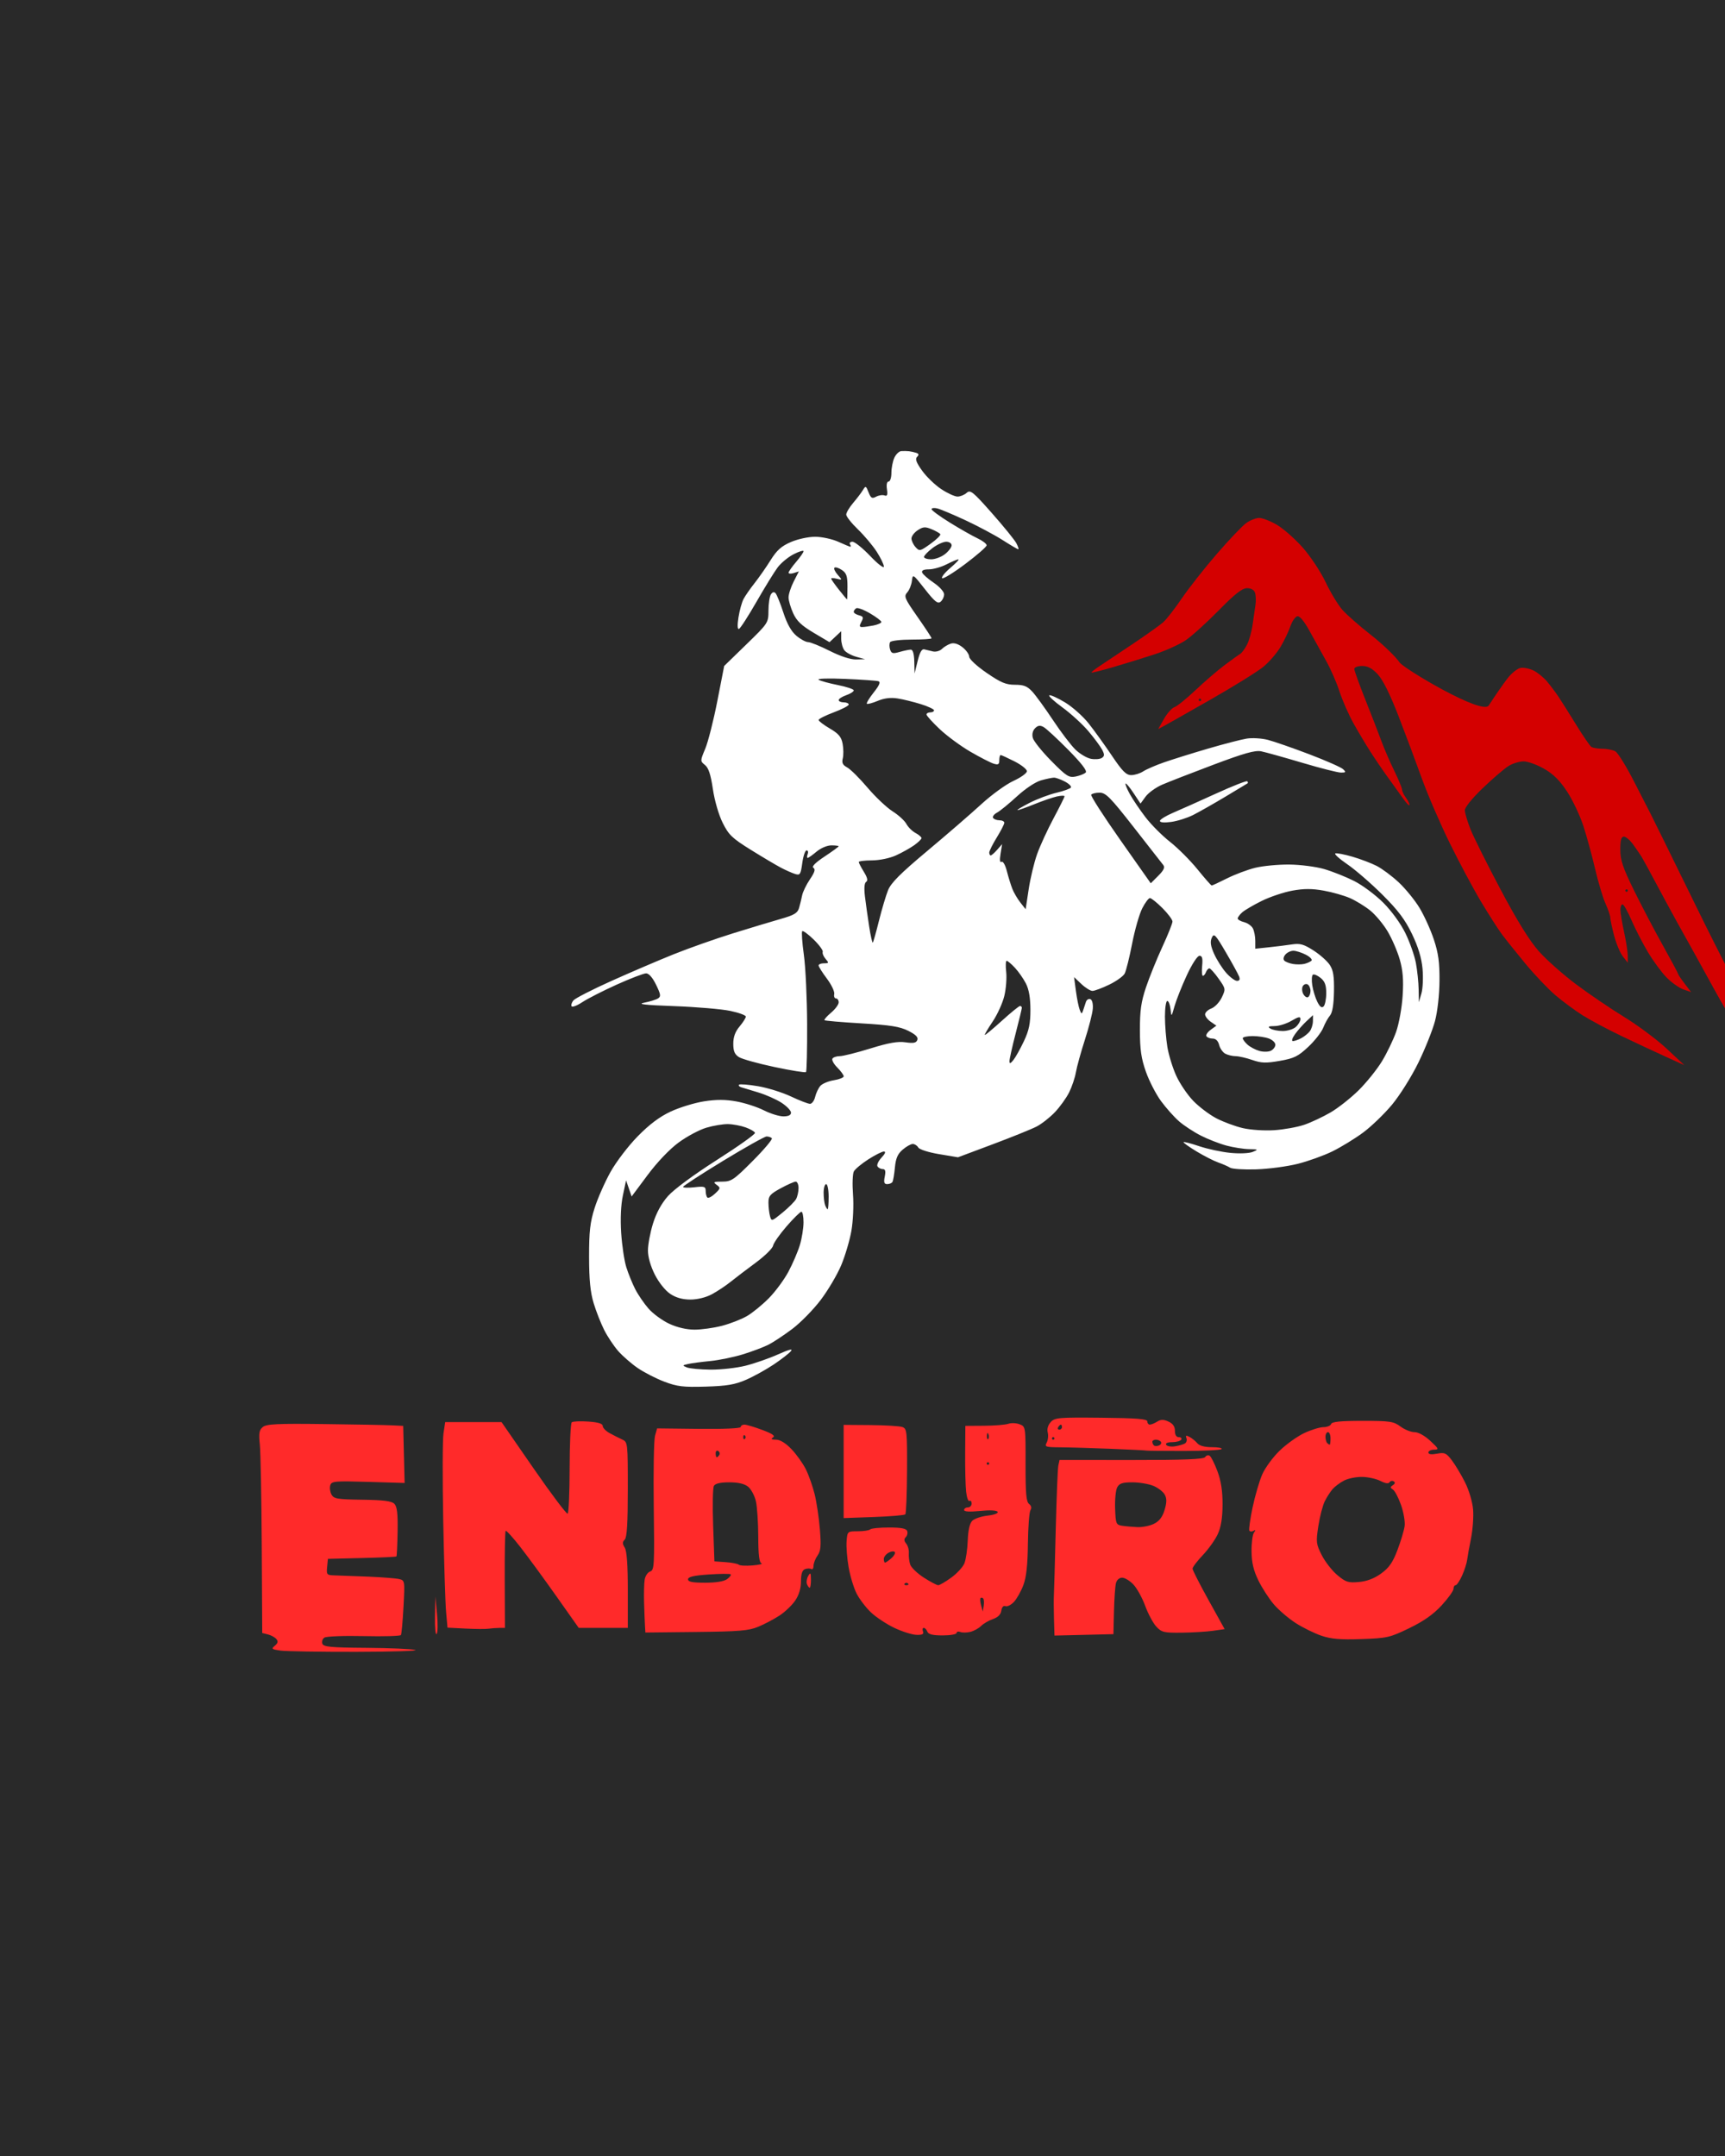 <?xml version="1.0" encoding="UTF-8" standalone="no"?> <svg xmlns:inkscape="http://www.inkscape.org/namespaces/inkscape" xmlns:sodipodi="http://sodipodi.sourceforge.net/DTD/sodipodi-0.dtd" xmlns="http://www.w3.org/2000/svg" xmlns:svg="http://www.w3.org/2000/svg" width="1080" height="1350" viewBox="0 0 1080 1350" version="1.1" id="svg1" inkscape:export-filename="растровый мобильный.svg" inkscape:export-xdpi="96" inkscape:export-ydpi="96"><rect x="0" y="0" width="1080" height="1350" fill="#333333" stroke="none"/><defs id="defs1"></defs><g inkscape:label="Слой 1" inkscape:groupmode="layer" id="layer1"><rect style="fill:#292929;fill-opacity:1;stroke:#575757;stroke-width:2.199" id="rect1" width="1238.763" height="1540.169" x="-54.996" y="-67.309"></rect><path style="fill:#ffffff;fill-opacity:1;stroke-width:1.571" d="m 415.871,865.136 c -5.195,-1.979 -12.686,-5.827 -16.647,-8.553 -3.961,-2.725 -9.434,-7.497 -12.163,-10.605 -2.728,-3.107 -6.664,-9.012 -8.747,-13.122 -2.083,-4.11 -5.066,-11.685 -6.63,-16.833 -2.085,-6.864 -2.849,-14.598 -2.866,-29.001 -0.018,-16 0.625,-21.679 3.472,-30.639 1.922,-6.049 6.392,-16.191 9.933,-22.538 3.567,-6.393 11.181,-16.367 17.073,-22.366 7.362,-7.494 13.728,-12.265 20.684,-15.498 5.527,-2.569 14.873,-5.43 20.769,-6.358 7.731,-1.216 13.399,-1.201 20.327,0.053 5.284,0.958 12.987,3.455 17.117,5.548 4.131,2.093 9.655,3.806 12.276,3.806 3.169,0 4.766,-0.782 4.766,-2.335 0,-1.284 -2.652,-4.061 -5.892,-6.172 -3.241,-2.111 -9.781,-5.016 -14.534,-6.456 -4.753,-1.44 -9.627,-2.922 -10.831,-3.292 -1.204,-0.371 -1.78,-1.082 -1.281,-1.582 0.499,-0.499 5.835,-0.076 11.856,0.939 6.022,1.016 15.323,3.916 20.67,6.444 5.347,2.529 10.705,4.598 11.907,4.598 1.202,0 2.648,-1.944 3.212,-4.321 0.565,-2.376 2.025,-5.473 3.245,-6.881 1.22,-1.408 5.014,-3.007 8.431,-3.554 3.417,-0.546 6.213,-1.66 6.213,-2.475 0,-0.815 -1.806,-3.287 -4.013,-5.494 -2.207,-2.207 -3.579,-4.714 -3.05,-5.571 0.53,-0.857 2.602,-1.558 4.605,-1.558 2.003,0 10.623,-2.162 19.155,-4.805 11.511,-3.565 17.186,-4.562 21.997,-3.861 4.995,0.728 6.696,0.39 7.41,-1.469 0.653,-1.702 -1.028,-3.393 -5.698,-5.735 -5.286,-2.651 -11.184,-3.589 -29.196,-4.644 -12.414,-0.727 -22.873,-1.624 -23.242,-1.993 -0.369,-0.369 1.481,-2.48 4.11,-4.693 2.629,-2.212 4.78,-5.128 4.78,-6.481 0,-1.352 -0.759,-2.458 -1.686,-2.458 -0.928,0 -1.423,-1.237 -1.1,-2.75 0.323,-1.512 -1.747,-5.856 -4.599,-9.653 -2.852,-3.797 -5.185,-7.509 -5.185,-8.249 0,-0.74 1.524,-1.345 3.386,-1.345 3.09,0 3.176,-0.241 0.991,-2.75 -1.317,-1.512 -2.126,-3.482 -1.796,-4.377 0.33,-0.895 -2.224,-4.384 -5.675,-7.754 -3.451,-3.37 -6.678,-5.723 -7.172,-5.23 -0.493,0.494 -0.03,7.164 1.034,14.825 1.062,7.66 1.983,27.123 2.046,43.25 0.064,16.127 -0.254,29.695 -0.705,30.151 -0.451,0.456 -9.29,-0.964 -19.641,-3.156 -10.351,-2.192 -20.41,-4.994 -22.355,-6.226 -2.679,-1.698 -3.535,-3.725 -3.535,-8.368 0,-4.244 1.208,-7.563 3.928,-10.797 2.16,-2.568 3.928,-5.358 3.928,-6.201 0,-0.843 -4.419,-2.454 -9.82,-3.58 -5.401,-1.126 -21.133,-2.462 -34.96,-2.969 -18.591,-0.682 -23.494,-1.245 -18.823,-2.162 3.474,-0.682 7.345,-1.876 8.602,-2.653 1.948,-1.204 1.772,-2.467 -1.19,-8.565 -2.177,-4.48 -4.51,-7.15 -6.245,-7.145 -1.524,0.01 -9.78,3.169 -18.347,7.032 -8.567,3.863 -18.255,8.797 -21.529,10.963 -3.274,2.166 -6.317,3.348 -6.763,2.627 -0.446,-0.722 0.048,-2.37 1.103,-3.664 1.053,-1.293 11.696,-6.753 23.652,-12.132 11.956,-5.379 29.532,-12.912 39.058,-16.741 9.526,-3.828 26.259,-9.738 37.184,-13.133 10.925,-3.395 24.448,-7.475 30.052,-9.068 8.26,-2.347 10.406,-3.632 11.334,-6.785 0.63,-2.139 1.506,-5.708 1.948,-7.932 0.442,-2.224 2.639,-6.747 4.882,-10.052 2.974,-4.382 3.563,-6.328 2.175,-7.185 -1.245,-0.769 1.163,-3.212 6.96,-7.061 4.875,-3.237 8.863,-6.138 8.863,-6.448 0,-0.31 -2.067,-0.563 -4.593,-0.563 -2.607,0 -6.612,1.699 -9.261,3.928 -2.568,2.161 -5.074,3.928 -5.571,3.928 -0.496,0 -0.495,-1.061 0.003,-2.357 0.498,-1.296 0.188,-2.357 -0.688,-2.357 -0.876,0 -2.082,3.561 -2.68,7.913 -0.988,7.18 -1.401,7.816 -4.468,6.869 -1.859,-0.574 -5.855,-2.343 -8.879,-3.931 -3.025,-1.588 -11.509,-6.623 -18.855,-11.19 -11.738,-7.297 -13.876,-9.35 -17.652,-16.945 -2.487,-5.003 -5.07,-13.91 -6.133,-21.155 -1.32,-8.994 -2.703,-13.215 -4.916,-15.007 -3.056,-2.474 -3.054,-2.555 0.167,-10.27 1.786,-4.277 5.18,-17.675 7.543,-29.773 l 4.296,-21.997 13.847,-13.459 c 13.708,-13.324 13.847,-13.537 13.871,-21.212 0.012,-4.264 0.691,-8.807 1.506,-10.096 0.964,-1.524 1.986,-1.799 2.924,-0.786 0.793,0.857 2.995,6.311 4.892,12.12 2.331,7.134 4.982,11.851 8.171,14.534 2.596,2.185 5.904,3.975 7.35,3.977 1.446,0 7.538,2.477 13.538,5.499 6.804,3.427 13.012,5.441 16.498,5.353 l 5.589,-0.142 -5.499,-1.529 c -3.025,-0.841 -6.383,-2.68 -7.463,-4.087 -1.08,-1.407 -1.964,-4.667 -1.964,-7.245 v -4.687 l -3.658,3.437 -3.658,3.437 -9.946,-5.903 c -7.564,-4.489 -10.631,-7.411 -12.805,-12.198 -1.573,-3.462 -2.875,-7.913 -2.894,-9.892 -0.018,-1.979 1.426,-6.46 3.211,-9.959 l 3.245,-6.361 -3.245,1.03 c -1.785,0.566 -3.216,0.452 -3.181,-0.254 0.036,-0.706 2.156,-3.732 4.714,-6.724 2.557,-2.992 4.65,-6.011 4.65,-6.71 0,-0.698 -2.787,0.152 -6.194,1.89 -3.407,1.738 -7.922,5.464 -10.035,8.281 -2.113,2.817 -8.084,12.519 -13.27,21.56 -5.186,9.042 -10.114,16.668 -10.951,16.947 -0.954,0.318 -1.062,-2.404 -0.287,-7.3 0.679,-4.294 2.101,-9.445 3.161,-11.447 1.06,-2.002 4.163,-6.468 6.896,-9.925 2.733,-3.457 7.243,-9.921 10.024,-14.364 3.928,-6.278 6.772,-8.818 12.755,-11.392 4.361,-1.876 10.981,-3.297 15.265,-3.278 4.161,0.019 10.647,1.433 14.414,3.142 3.767,1.709 7.167,3.108 7.556,3.108 0.389,0 0.27,-0.707 -0.264,-1.571 -0.534,-0.864 0.177,-1.571 1.581,-1.571 1.403,0 6.395,4.032 11.092,8.959 4.697,4.927 8.54,7.894 8.54,6.593 0,-1.301 -2.033,-5.51 -4.518,-9.352 -2.485,-3.842 -7.788,-10.138 -11.784,-13.99 -3.996,-3.853 -7.266,-8.002 -7.266,-9.22 0,-1.218 1.944,-4.497 4.321,-7.287 2.376,-2.789 5.133,-6.418 6.124,-8.064 1.693,-2.809 1.909,-2.724 3.52,1.392 1.452,3.707 2.187,4.133 4.76,2.755 1.674,-0.896 4.037,-1.248 5.252,-0.781 1.682,0.645 2.041,-0.293 1.507,-3.934 -0.423,-2.885 -0.012,-4.781 1.048,-4.781 0.962,0 1.75,-2.441 1.75,-5.425 0,-2.984 0.821,-7.226 1.823,-9.427 1.003,-2.201 2.947,-4.086 4.321,-4.188 1.374,-0.102 3.558,-0.069 4.854,0.074 1.296,0.143 3.359,0.604 4.584,1.023 1.643,0.563 1.766,1.224 0.467,2.522 -1.298,1.298 -0.464,3.563 3.185,8.644 2.719,3.787 8.11,8.982 11.979,11.545 3.869,2.563 8.449,4.66 10.177,4.66 1.728,0 4.296,-1.044 5.706,-2.32 2.313,-2.093 3.864,-0.849 15.836,12.699 7.3,8.261 14.179,16.729 15.286,18.818 1.108,2.09 1.652,3.799 1.209,3.799 -0.443,0 -4.847,-2.586 -9.787,-5.746 -4.94,-3.16 -15.383,-8.73 -23.206,-12.377 -7.823,-3.647 -15.815,-7.006 -17.76,-7.463 -1.944,-0.457 -3.535,-0.241 -3.535,0.481 0,0.722 5.126,4.489 11.392,8.37 6.265,3.882 14.043,8.305 17.284,9.83 3.241,1.525 5.857,3.525 5.814,4.445 -0.041,0.92 -6.081,6.182 -13.418,11.693 -7.337,5.511 -13.842,9.511 -14.456,8.888 -0.614,-0.622 1.712,-3.53 5.169,-6.461 3.457,-2.931 5.726,-5.34 5.044,-5.353 -0.682,-0.013 -4.013,1.391 -7.401,3.119 -3.388,1.728 -8.368,3.143 -11.067,3.143 -3.222,0 -4.686,0.675 -4.263,1.964 0.355,1.08 3.595,3.955 7.202,6.389 3.654,2.466 6.557,5.685 6.557,7.271 0,1.565 -0.991,3.669 -2.202,4.674 -1.78,1.477 -3.664,-0.037 -9.82,-7.893 -7.485,-9.551 -7.627,-9.641 -8.142,-5.171 -0.289,2.502 -1.607,5.756 -2.93,7.229 -2.194,2.444 -1.63,3.787 6.416,15.269 4.852,6.924 8.822,12.966 8.822,13.426 0,0.46 -5.615,0.836 -12.477,0.836 -6.862,0 -12.918,0.713 -13.457,1.585 -0.539,0.872 -0.551,2.935 -0.029,4.585 0.813,2.561 1.688,2.789 5.983,1.557 2.767,-0.794 5.92,-1.443 7.005,-1.443 1.282,0 2.04,2.618 2.161,7.463 l 0.186,7.463 1.928,-7.856 c 1.328,-5.412 2.614,-7.667 4.134,-7.249 1.213,0.334 3.686,0.926 5.493,1.314 1.808,0.389 4.316,-0.322 5.573,-1.579 1.257,-1.257 3.732,-2.744 5.5,-3.306 2.093,-0.664 4.672,0.126 7.39,2.264 2.296,1.806 4.179,4.47 4.183,5.92 0.012,1.488 4.739,5.884 10.877,10.099 8.913,6.12 12.111,7.463 17.767,7.463 5.513,0 7.697,0.868 10.877,4.321 2.188,2.377 8.015,10.406 12.948,17.843 4.933,7.437 11.249,15.731 14.035,18.431 2.786,2.7 7.167,5.296 9.736,5.769 2.569,0.472 5.627,0.223 6.797,-0.555 1.726,-1.148 1.759,-2.118 0.179,-5.149 -1.071,-2.054 -4.948,-7.284 -8.616,-11.622 -3.668,-4.338 -11.011,-11.049 -16.32,-14.915 -5.308,-3.866 -8.949,-7.263 -8.091,-7.549 0.859,-0.286 5.294,1.74 9.856,4.503 4.562,2.763 11.174,8.648 14.692,13.078 3.518,4.43 10.08,13.535 14.582,20.232 6.566,9.769 8.963,12.177 12.12,12.177 2.164,0 5.539,-1.051 7.499,-2.335 1.96,-1.284 7.769,-3.806 12.908,-5.603 5.139,-1.797 17.513,-5.666 27.498,-8.596 9.985,-2.93 20.974,-5.778 24.42,-6.33 3.446,-0.551 9.418,-0.185 13.271,0.814 3.853,0.999 15.489,5.045 25.86,8.992 10.37,3.947 19.89,8.146 21.156,9.331 1.995,1.869 1.824,2.156 -1.285,2.156 -1.972,0 -12.906,-2.773 -24.298,-6.163 -11.392,-3.389 -22.94,-6.612 -25.662,-7.161 -3.817,-0.77 -10.642,1.146 -29.854,8.381 -13.698,5.158 -28.151,10.782 -32.119,12.497 -3.968,1.715 -8.647,5.086 -10.398,7.49 l -3.184,4.371 -4.366,-6.597 c -2.401,-3.628 -4.651,-6.313 -4.999,-5.965 -0.348,0.348 0.887,3.367 2.744,6.71 1.857,3.342 6.26,9.841 9.785,14.443 3.525,4.601 10.418,11.515 15.318,15.364 4.9,3.849 12.621,11.575 17.158,17.167 4.537,5.593 8.554,10.168 8.925,10.168 0.371,0 4.72,-2.024 9.664,-4.497 4.944,-2.473 12.879,-5.45 17.632,-6.614 4.753,-1.164 14.302,-2.069 21.219,-2.011 6.942,0.059 16.761,1.321 21.915,2.82 5.136,1.493 13.576,4.854 18.755,7.468 5.179,2.614 13.397,8.741 18.262,13.614 5.186,5.195 10.909,13.086 13.833,19.074 2.743,5.617 5.699,14.022 6.567,18.677 0.869,4.655 1.643,12.079 1.721,16.498 l 0.142,8.035 1.599,-5.499 c 0.879,-3.025 1.19,-9.977 0.691,-15.45 -0.622,-6.816 -2.697,-13.671 -6.589,-21.762 -4.327,-8.996 -8.744,-14.863 -18.535,-24.617 -7.07,-7.043 -16.966,-15.615 -21.992,-19.048 -5.026,-3.433 -8.387,-6.492 -7.469,-6.798 0.918,-0.306 5.727,0.623 10.687,2.065 4.96,1.442 11.792,4.037 15.181,5.766 3.389,1.729 9.615,6.373 13.835,10.32 4.22,3.947 10.067,11.129 12.995,15.959 2.928,4.831 6.964,13.733 8.969,19.782 2.839,8.564 3.622,14.303 3.536,25.925 -0.065,8.743 -1.228,19.158 -2.809,25.14 -1.484,5.617 -6.139,17.284 -10.344,25.926 -4.229,8.691 -11.606,20.485 -16.507,26.391 -4.874,5.873 -13.114,13.81 -18.312,17.636 -5.198,3.826 -13.817,9.092 -19.153,11.702 -5.336,2.61 -15.049,6.1 -21.584,7.757 -6.535,1.656 -18.223,3.213 -25.973,3.458 -7.75,0.245 -15.131,-0.216 -16.401,-1.026 -1.27,-0.81 -4.619,-2.282 -7.441,-3.272 -2.823,-0.99 -8.99,-4.138 -13.705,-6.996 -4.715,-2.858 -8.322,-5.447 -8.014,-5.754 0.307,-0.307 4.768,0.859 9.912,2.592 5.144,1.733 13.888,3.598 19.431,4.145 5.769,0.569 11.758,0.306 14.006,-0.616 3.649,-1.495 3.482,-1.618 -2.357,-1.728 -3.457,-0.065 -9.82,-1.064 -14.141,-2.22 -4.321,-1.156 -11.542,-3.974 -16.047,-6.263 -4.505,-2.289 -10.674,-6.342 -13.708,-9.006 -3.034,-2.664 -8.086,-8.343 -11.225,-12.62 -3.139,-4.277 -7.385,-12.527 -9.435,-18.335 -2.938,-8.323 -3.734,-13.828 -3.76,-25.995 -0.024,-12.278 0.755,-17.783 3.819,-26.912 2.119,-6.312 6.715,-17.672 10.213,-25.244 3.498,-7.572 6.361,-14.729 6.361,-15.905 0,-1.175 -2.828,-4.965 -6.285,-8.422 -3.457,-3.457 -6.978,-6.285 -7.824,-6.285 -0.847,0 -3.021,2.905 -4.832,6.455 -1.811,3.55 -4.66,13.508 -6.331,22.128 -1.671,8.62 -3.771,17.042 -4.667,18.715 -0.896,1.674 -5.264,4.797 -9.707,6.94 -4.443,2.143 -9.145,3.897 -10.448,3.897 -1.303,0 -4.429,-1.944 -6.946,-4.321 l -4.576,-4.321 1.154,8.642 c 0.635,4.753 1.7,10.056 2.369,11.784 1.105,2.858 1.3,2.894 2.158,0.393 0.518,-1.512 1.297,-3.869 1.73,-5.237 0.432,-1.368 1.67,-2.175 2.75,-1.793 1.165,0.412 1.801,2.862 1.564,6.023 -0.22,2.931 -2.453,11.692 -4.963,19.47 -2.51,7.778 -5.041,16.937 -5.624,20.353 -0.583,3.417 -2.49,9.073 -4.238,12.57 -1.748,3.497 -5.754,9.069 -8.904,12.383 -3.149,3.314 -8.304,7.357 -11.456,8.984 -3.152,1.627 -15.517,6.626 -27.478,11.109 l -21.747,8.15 -11.804,-1.972 c -6.666,-1.114 -12.351,-2.929 -13.06,-4.172 -0.691,-1.21 -2.243,-2.199 -3.448,-2.199 -1.205,0 -4.053,1.601 -6.328,3.559 -3.129,2.691 -4.312,5.429 -4.854,11.234 -0.394,4.222 -1.088,8.277 -1.542,9.011 -0.454,0.734 -1.933,1.336 -3.286,1.336 -1.896,0 -2.244,-1.082 -1.518,-4.714 0.692,-3.462 0.352,-4.714 -1.282,-4.714 -1.224,0 -2.694,-0.759 -3.268,-1.688 -0.574,-0.928 0.568,-3.403 2.538,-5.499 2.295,-2.443 2.827,-3.812 1.481,-3.812 -1.155,0 -5.543,2.209 -9.751,4.909 -4.208,2.7 -8.291,6.105 -9.073,7.567 -0.782,1.462 -1.021,7.973 -0.529,14.469 0.499,6.598 0.06,16.608 -0.995,22.679 -1.039,5.978 -3.916,15.7 -6.395,21.606 -2.479,5.906 -8.262,15.693 -12.853,21.748 -4.59,6.056 -12.57,14.194 -17.733,18.085 -5.163,3.891 -11.88,8.343 -14.927,9.892 -3.047,1.55 -10.251,4.269 -16.008,6.044 -5.758,1.774 -14.949,3.663 -20.426,4.197 -5.477,0.534 -11.725,1.364 -13.886,1.845 -3.682,0.819 -3.731,0.954 -0.786,2.155 1.728,0.704 8.4,1.33 14.826,1.391 6.426,0.06 16.297,-1.046 21.935,-2.46 5.638,-1.414 14.797,-4.611 20.353,-7.103 6.964,-3.124 9.443,-3.739 7.982,-1.978 -1.166,1.405 -6.038,5.177 -10.826,8.381 -4.788,3.205 -12.594,7.509 -17.347,9.566 -6.901,2.986 -11.966,3.838 -25.14,4.225 -14.143,0.416 -17.846,-0.03 -25.943,-3.113 z M 452.09,830.15 c 5.151,-1.341 12.193,-4.097 15.65,-6.124 3.457,-2.027 9.608,-7.057 13.669,-11.178 4.061,-4.121 9.565,-11.585 12.23,-16.586 2.666,-5.001 5.876,-12.485 7.133,-16.63 1.258,-4.145 2.294,-10.542 2.304,-14.214 0.012,-3.673 -0.584,-6.678 -1.319,-6.678 -0.735,0 -4.897,4.094 -9.249,9.098 -4.352,5.004 -8.179,10.481 -8.505,12.171 -0.325,1.69 -5.179,6.457 -10.785,10.592 -5.606,4.135 -12.708,9.544 -15.783,12.018 -3.074,2.474 -8.367,5.988 -11.761,7.807 -3.72,1.994 -9.052,3.308 -13.426,3.308 -4.895,0 -8.99,-1.15 -12.593,-3.537 -3.102,-2.055 -7.149,-7.11 -9.66,-12.066 -2.681,-5.293 -4.321,-11.042 -4.321,-15.152 0,-3.643 1.411,-11.19 3.134,-16.772 2.051,-6.639 5.286,-12.593 9.357,-17.218 3.706,-4.21 16.082,-13.359 30.601,-22.62 13.408,-8.553 24.18,-16.21 23.937,-17.014 -0.242,-0.805 -2.873,-2.342 -5.846,-3.416 -2.972,-1.074 -7.928,-2.007 -11.011,-2.072 -3.084,-0.066 -9.203,0.948 -13.597,2.253 -4.395,1.305 -12.213,5.482 -17.375,9.282 -5.647,4.157 -13.373,12.259 -19.399,20.344 l -10.014,13.436 -1.742,-5.041 -1.742,-5.041 -1.993,9.427 c -1.264,5.979 -1.655,14.601 -1.068,23.569 0.509,7.778 1.951,17.407 3.206,21.398 1.254,3.991 3.761,10.158 5.57,13.705 1.809,3.546 5.578,9.054 8.375,12.24 2.797,3.186 8.626,7.441 12.953,9.456 4.938,2.299 10.817,3.67 15.787,3.679 4.355,0.01 12.133,-1.082 17.284,-2.423 z m 46.371,-79.419 c 0.819,-1.531 1.489,-4.597 1.489,-6.814 0,-2.217 -0.788,-4.031 -1.751,-4.031 -0.963,0 -5.206,1.88 -9.427,4.178 -6.644,3.616 -7.673,4.831 -7.655,9.035 0.012,2.671 0.444,6.431 0.959,8.355 0.916,3.417 1.1,3.365 7.917,-2.22 3.838,-3.145 7.649,-6.971 8.468,-8.501 z m 20.344,-1.418 c 0,-4.321 -0.707,-7.856 -1.571,-7.856 -0.864,0 -1.571,2.417 -1.571,5.371 0,2.954 0.429,6.489 0.954,7.856 0.524,1.367 1.232,2.485 1.571,2.485 0.34,0 0.618,-3.535 0.618,-7.856 z m -70.137,-7.423 c -2.392,-1.749 -1.947,-2.004 3.486,-2.004 5.713,0 7.298,-1.076 19.204,-13.045 7.137,-7.175 12.484,-13.538 11.881,-14.141 -0.603,-0.603 -2.074,-1.096 -3.27,-1.096 -1.195,0 -13.451,6.87 -27.235,15.266 -13.784,8.396 -25.061,15.734 -25.061,16.305 0,0.571 3.182,0.68 7.071,0.242 6.25,-0.704 7.071,-0.439 7.071,2.288 0,1.697 0.478,3.563 1.062,4.147 0.584,0.584 2.743,-0.517 4.798,-2.448 3.492,-3.281 3.557,-3.64 0.995,-5.514 z m 367.888,-37.592 c 4.321,-1.476 11.779,-4.982 16.573,-7.791 4.794,-2.809 12.713,-9.072 17.598,-13.918 4.885,-4.846 11.412,-12.977 14.506,-18.07 3.094,-5.093 7.081,-13.375 8.86,-18.405 1.786,-5.048 3.615,-15.168 4.082,-22.588 0.63,-10.004 0.165,-15.832 -1.82,-22.783 -1.466,-5.137 -4.89,-13.056 -7.608,-17.597 -2.718,-4.541 -7.636,-10.422 -10.93,-13.069 -3.293,-2.647 -8.975,-6.124 -12.626,-7.727 -3.651,-1.603 -11.057,-3.708 -16.458,-4.677 -7.273,-1.305 -12.359,-1.302 -19.606,0.011 -5.382,0.976 -14.044,3.886 -19.248,6.468 -5.204,2.581 -10.699,5.812 -12.212,7.18 -1.512,1.368 -2.75,3.071 -2.75,3.785 0,0.714 1.786,1.746 3.97,2.294 2.183,0.548 4.658,2.283 5.499,3.855 0.841,1.572 1.53,5.092 1.53,7.821 v 4.962 l 8.249,-0.86 c 4.537,-0.473 11.077,-1.289 14.534,-1.813 5.252,-0.796 7.495,-0.178 13.648,3.759 4.049,2.592 8.645,6.673 10.213,9.069 2.204,3.368 2.8,7.153 2.627,16.678 -0.148,8.178 -0.986,13.218 -2.491,14.989 -1.247,1.467 -3.166,4.939 -4.264,7.714 -1.098,2.776 -5.324,8.16 -9.392,11.965 -6.352,5.942 -8.864,7.174 -17.8,8.73 -8.628,1.503 -11.562,1.409 -17.186,-0.55 -3.73,-1.299 -8.419,-2.372 -10.42,-2.385 -2.001,-0.012 -4.925,-0.711 -6.497,-1.553 -1.572,-0.841 -3.307,-3.316 -3.855,-5.499 -0.633,-2.523 -2.097,-3.97 -4.016,-3.97 -1.661,0 -3.427,-0.659 -3.924,-1.464 -0.498,-0.805 0.698,-2.625 2.657,-4.045 l 3.562,-2.582 -3.535,-2.431 c -1.944,-1.337 -3.535,-3.423 -3.535,-4.636 0,-1.212 1.772,-2.878 3.937,-3.701 2.165,-0.823 5.09,-3.916 6.5,-6.874 2.514,-5.271 2.475,-5.503 -1.972,-11.786 -2.495,-3.525 -5.089,-6.425 -5.764,-6.443 -0.675,-0.018 -1.635,1.027 -2.132,2.323 -0.498,1.296 -1.378,2.357 -1.956,2.357 -0.578,0 -0.782,-2.828 -0.453,-6.285 0.449,-4.714 0.029,-6.285 -1.675,-6.285 -1.304,0 -4.683,5.197 -7.917,12.177 -3.104,6.697 -6.55,15.359 -7.659,19.248 -2.012,7.058 -2.017,7.062 -2.56,1.964 -0.299,-2.809 -1.207,-5.107 -2.016,-5.107 -0.809,0 -1.468,4.419 -1.463,9.82 0.012,5.401 0.683,13.936 1.507,18.966 0.824,5.03 3.33,13.161 5.57,18.069 2.24,4.908 7.041,11.988 10.67,15.734 3.629,3.746 10.133,8.653 14.454,10.906 4.321,2.253 11.745,5.007 16.498,6.121 4.838,1.133 13.484,1.713 19.641,1.317 6.049,-0.389 14.534,-1.915 18.855,-3.391 z m -175.476,-52.402 c 3.185,-6.756 4.069,-11.042 4.052,-19.641 -0.018,-7.494 -0.927,-12.751 -2.861,-16.498 -1.561,-3.025 -4.658,-7.444 -6.882,-9.82 -2.224,-2.376 -4.531,-4.321 -5.127,-4.321 -0.596,0 -0.732,3.121 -0.302,6.936 0.43,3.815 -0.093,10.584 -1.163,15.043 -1.07,4.459 -4.356,11.69 -7.302,16.068 -2.946,4.378 -5.161,8.148 -4.922,8.377 0.239,0.23 5.031,-3.751 10.648,-8.846 5.617,-5.095 10.743,-9.271 11.392,-9.279 0.648,-0.01 1.164,0.515 1.147,1.163 -0.018,0.648 -1.771,7.895 -3.897,16.105 -2.126,8.21 -3.857,15.987 -3.847,17.284 0.012,1.77 0.638,1.574 2.504,-0.786 1.367,-1.728 4.319,-7.031 6.56,-11.784 z m 157.406,2.263 c 0,-1.287 -1.814,-3.03 -4.03,-3.873 -2.217,-0.843 -6.813,-1.532 -10.213,-1.532 -3.4,0 -6.183,0.598 -6.183,1.328 0,0.73 1.338,2.539 2.974,4.019 1.636,1.48 4.994,3.257 7.463,3.949 2.469,0.692 5.727,0.626 7.239,-0.146 1.512,-0.772 2.75,-2.457 2.75,-3.744 z m 16.209,-4.091 c 1.888,-1.005 4.293,-2.95 5.346,-4.321 1.053,-1.371 1.937,-4.207 1.964,-6.302 l 0.047,-3.809 -4.082,3.809 c -2.245,2.095 -5.475,5.754 -7.177,8.13 -1.754,2.448 -2.324,4.321 -1.314,4.321 0.98,0 3.326,-0.823 5.214,-1.828 z m -3.369,-7.058 c 1.58,-1.43 2.873,-3.621 2.873,-4.869 0,-1.784 -1.193,-1.565 -5.589,1.029 -3.074,1.814 -7.847,3.309 -10.606,3.322 -3.817,0.018 -4.453,0.388 -2.66,1.547 1.296,0.838 4.776,1.534 7.733,1.547 2.957,0.011 6.669,-1.146 8.249,-2.576 z m 19.014,-21.152 c 0,-5.011 -0.875,-7.377 -3.52,-9.519 -1.936,-1.568 -4.107,-2.488 -4.824,-2.045 -0.717,0.444 -0.897,3.445 -0.4,6.669 0.497,3.225 1.925,7.889 3.173,10.365 1.586,3.147 2.766,4.004 3.921,2.85 0.908,-0.909 1.652,-4.653 1.652,-8.32 z m -9.856,-1.388 c 0,-1.626 -0.786,-3.443 -1.747,-4.037 -0.961,-0.594 -2.326,-0.143 -3.033,1.001 -0.707,1.144 -0.593,3.376 0.255,4.959 0.847,1.583 2.212,2.463 3.033,1.956 0.821,-0.507 1.492,-2.253 1.492,-3.879 z m -44.704,-9.035 c -0.575,-1.512 -4.32,-8.343 -8.321,-15.178 -6.577,-11.236 -7.421,-12.103 -8.789,-9.036 -1.114,2.497 -0.725,5.151 1.475,10.058 1.644,3.666 5.007,8.97 7.473,11.786 2.466,2.816 5.547,5.121 6.846,5.121 1.601,0 2.025,-0.887 1.317,-2.75 z m 45.278,-9.863 c 0.747,-0.694 -0.808,-2.382 -3.457,-3.752 -2.649,-1.37 -6.179,-2.491 -7.844,-2.491 -1.665,0 -3.933,1.09 -5.039,2.423 -1.197,1.442 -1.434,2.979 -0.585,3.795 0.784,0.754 3.194,1.68 5.354,2.057 2.16,0.377 5.342,0.358 7.071,-0.041 1.728,-0.401 3.754,-1.296 4.501,-1.99 z M 550.299,576.575 c 1.783,-7.164 4.339,-15.766 5.679,-19.116 1.85,-4.623 7.793,-10.574 24.663,-24.696 12.224,-10.233 27.443,-23.401 33.819,-29.263 6.377,-5.862 15.392,-12.397 20.034,-14.522 4.642,-2.125 8.44,-4.861 8.44,-6.079 0,-1.218 -3.512,-3.995 -7.804,-6.17 -4.292,-2.175 -8.181,-3.955 -8.642,-3.955 -0.461,0 -0.838,1.462 -0.838,3.248 0,2.644 -0.658,3.046 -3.535,2.158 -1.944,-0.6 -8.485,-3.961 -14.534,-7.469 -6.049,-3.508 -14.711,-9.885 -19.248,-14.17 -4.537,-4.286 -8.249,-8.397 -8.249,-9.135 0,-0.739 1.061,-1.343 2.357,-1.343 1.296,0 2.357,-0.578 2.357,-1.284 0,-0.706 -3.712,-2.446 -8.249,-3.865 -4.537,-1.419 -11.114,-3.031 -14.616,-3.581 -4.29,-0.674 -8.341,-0.175 -12.418,1.529 -3.328,1.391 -6.382,2.198 -6.786,1.795 -0.404,-0.404 1.532,-3.594 4.301,-7.09 3.558,-4.492 4.42,-6.55 2.939,-7.016 -1.152,-0.363 -10.538,-1.019 -20.858,-1.458 -10.717,-0.456 -17.828,-0.22 -16.582,0.55 1.199,0.741 6.638,2.234 12.085,3.316 5.447,1.083 9.904,2.583 9.904,3.333 0,0.751 -2.121,2.104 -4.714,3.008 -2.593,0.904 -4.714,2.281 -4.714,3.061 0,0.78 1.414,1.417 3.142,1.417 1.728,0 3.142,0.621 3.142,1.38 0,0.759 -4.242,2.966 -9.428,4.905 -5.185,1.939 -9.427,4.079 -9.427,4.756 0,0.677 3.152,3.078 7.005,5.335 5.548,3.251 7.218,5.241 8.029,9.566 0.564,3.004 0.608,7.122 0.099,9.152 -0.705,2.809 -0.048,4.16 2.754,5.66 2.024,1.083 7.741,6.758 12.704,12.61 4.963,5.852 12.033,12.543 15.711,14.867 3.678,2.325 7.57,5.876 8.648,7.891 1.079,2.016 3.651,4.569 5.716,5.674 2.065,1.105 3.755,2.549 3.755,3.209 0,0.659 -2.07,2.673 -4.6,4.474 -2.53,1.801 -7.656,4.662 -11.391,6.357 -3.928,1.782 -10.271,3.097 -15.041,3.117 -4.537,0.018 -8.249,0.482 -8.249,1.027 0,0.546 1.437,3.318 3.194,6.161 2.195,3.551 2.647,5.505 1.447,6.247 -1.13,0.699 -1.403,3.93 -0.773,9.159 0.535,4.444 1.724,12.898 2.64,18.788 0.917,5.89 1.942,10.434 2.278,10.097 0.336,-0.336 2.07,-6.473 3.853,-13.637 z m 99.013,-41.737 c 1.846,-5.185 6.469,-15.254 10.273,-22.375 3.804,-7.121 6.917,-13.364 6.917,-13.873 0,-0.509 -2.157,-0.452 -4.793,0.127 -2.636,0.579 -8.986,2.756 -14.11,4.839 -5.125,2.082 -9.862,3.752 -10.527,3.71 -0.665,-0.041 2.679,-2.066 7.432,-4.498 4.753,-2.432 12.356,-5.298 16.896,-6.367 4.54,-1.07 8.628,-2.55 9.086,-3.291 0.458,-0.741 -1.277,-2.437 -3.855,-3.77 -2.578,-1.333 -5.606,-2.42 -6.729,-2.415 -1.123,0.01 -4.754,0.762 -8.069,1.682 -3.523,0.978 -9.813,5.155 -15.143,10.054 -5.014,4.61 -10.63,9.191 -12.48,10.181 -1.85,0.99 -2.948,2.471 -2.441,3.292 0.507,0.821 2.295,1.492 3.972,1.492 1.677,0 3.05,0.697 3.05,1.548 0,0.851 -2.121,4.995 -4.714,9.208 -2.592,4.213 -4.714,8.466 -4.714,9.451 0,0.985 0.417,1.79 0.927,1.79 0.51,0 2.322,-1.591 4.028,-3.535 l 3.101,-3.535 -0.985,6.047 c -0.64,3.928 -0.426,5.701 0.613,5.059 0.913,-0.564 2.335,1.896 3.316,5.737 0.945,3.699 2.49,8.699 3.433,11.11 0.943,2.412 3.208,6.283 5.033,8.604 l 3.318,4.218 1.904,-12.532 c 1.047,-6.893 3.414,-16.774 5.261,-21.959 z m 78.968,6.771 c -0.886,-1.131 -9.209,-11.779 -18.495,-23.662 -14.637,-18.729 -17.478,-21.605 -21.349,-21.605 -2.456,0 -4.822,0.578 -5.259,1.285 -0.437,0.707 7.777,13.473 18.252,28.37 l 19.046,27.084 4.708,-4.708 c 3.461,-3.461 4.281,-5.253 3.097,-6.765 z m -48.529,-57.887 c 1.036,-1.036 -2.654,-5.828 -10.95,-14.221 -6.882,-6.962 -13.832,-13.385 -15.445,-14.274 -2.185,-1.204 -3.539,-1.01 -5.31,0.762 -1.478,1.478 -2.016,3.765 -1.421,6.045 0.526,2.018 5.721,8.499 11.545,14.402 9.525,9.655 11.064,10.639 15.304,9.791 2.593,-0.519 5.418,-1.646 6.277,-2.506 z M 546.891,391.656 c 2.701,-0.54 4.91,-1.534 4.91,-2.208 0,-0.674 -3.192,-3.096 -7.093,-5.382 -3.901,-2.286 -7.79,-3.726 -8.642,-3.199 -0.852,0.527 -1.549,1.54 -1.549,2.253 0,0.712 1.467,1.679 3.26,2.148 2.76,0.722 2.993,1.352 1.516,4.111 -1.382,2.582 -1.284,3.259 0.472,3.259 1.219,0 4.425,-0.442 7.126,-0.982 z M 530.589,367.297 c 0,-6.641 -0.629,-8.475 -3.577,-10.433 -1.968,-1.307 -4.025,-1.927 -4.573,-1.38 -0.547,0.548 0.355,2.525 2.006,4.394 2.979,3.373 2.975,3.392 -0.533,2.514 -1.944,-0.487 -3.535,-0.523 -3.535,-0.08 0,0.443 2.181,3.558 4.846,6.924 2.665,3.365 4.963,6.118 5.107,6.118 0.144,0 0.261,-3.626 0.261,-8.057 z m 61.067,-20.339 c 2.277,-1.791 4.14,-4.266 4.14,-5.499 0,-1.249 -1.5,-2.243 -3.387,-2.243 -1.863,0 -5.752,1.804 -8.642,4.008 -2.89,2.204 -5.255,4.679 -5.255,5.499 0,0.82 2.026,1.491 4.502,1.491 2.476,0 6.365,-1.465 8.642,-3.257 z m -2.947,-12.482 c -0.386,-0.625 -2.834,-2.019 -5.44,-3.099 -4.006,-1.659 -5.347,-1.564 -8.676,0.617 -2.166,1.419 -3.937,3.745 -3.937,5.17 0,1.424 1.151,3.862 2.558,5.416 2.446,2.703 2.856,2.612 9.378,-2.071 3.751,-2.694 6.504,-5.409 6.117,-6.034 z m 137.5,179.555 c 0,-0.875 3.712,-3.175 8.249,-5.112 4.537,-1.936 16.65,-7.351 26.918,-12.033 10.268,-4.682 19.047,-8.135 19.51,-7.672 0.463,0.463 0.546,1.042 0.187,1.287 -0.36,0.245 -6.665,4.041 -14.01,8.436 -7.346,4.394 -16.358,9.51 -20.028,11.368 -3.67,1.858 -9.857,3.815 -13.748,4.348 -4.368,0.599 -7.076,0.361 -7.076,-0.621 z" id="path1" sodipodi:nodetypes="csssscsscsscssssssscsscssssssssssssssssssssssscccsssssssssscssscssssscssssssscsscssssscscscsssscsccssscccsscscscsssssscsccsssssssssssscsssssssscsscssscsssssssscssscsscsssccssssccssccsssssscsssssscsssssssssssscsssssssscssssssssscsssssccssssssssssscssssssscsssssccssssscsssssssssssccsccssscsssscssssscsssscsssccsssssssscssssscccssssscssssssssssssscscssscccsssssscsssssscsssssssssssssssssccsscsssssssssscssscsscsssscssssccssscscsssssccssssssscssssssccccsssccscsccscsccssssssssscsccsssccssscscssscssssscsscccccsssssccsssccccccssssssssssssssssscsssssssssssssscsssssssscssscssccssscsssscscssscsssssscssssscsssssscscsssssscssssssssssssscsccssssccssssssscsssssccssssssscc" inkscape:label="мот"></path><path d="m 1120.508,682.481 c -5.185,-4.292 -12.002,-10.218 -15.148,-13.169 -3.146,-2.951 -9.768,-11.911 -14.717,-19.91 -4.948,-7.999 -12.883,-21.666 -17.632,-30.371 -4.75,-8.705 -10.42,-19.009 -12.601,-22.897 -2.181,-3.889 -6.71,-12.02 -10.063,-18.069 -3.354,-6.049 -9.444,-17.288 -13.534,-24.976 -4.09,-7.687 -8.144,-15.126 -9.008,-16.531 -0.864,-1.404 -3.21,-4.837 -5.214,-7.628 -2.003,-2.791 -4.655,-5.074 -5.892,-5.074 -1.661,0 -2.25,2.119 -2.25,8.106 0,6.635 1.553,11.269 8.557,25.533 4.706,9.585 12.838,25.093 18.07,34.464 5.232,9.37 9.512,17.372 9.512,17.781 0,0.41 1.844,3.162 4.097,6.116 l 4.097,5.372 -4.838,-1.686 c -2.66,-0.928 -7.384,-4.276 -10.497,-7.441 -3.112,-3.165 -8.394,-10.35 -11.737,-15.967 -3.343,-5.617 -7.98,-14.632 -10.304,-20.033 -2.324,-5.401 -4.84,-9.82 -5.592,-9.82 -0.751,0 -1.341,1.591 -1.311,3.535 0.03,1.944 1.066,8.131 2.302,13.748 1.236,5.617 2.271,12.253 2.302,14.746 l 0.053,4.533 -3.116,-3.961 c -1.714,-2.179 -4.189,-8.079 -5.499,-13.112 -1.311,-5.033 -2.383,-10.102 -2.383,-11.264 0,-1.162 -1.338,-5.079 -2.974,-8.705 -1.636,-3.625 -4.541,-13.309 -6.456,-21.518 -1.915,-8.21 -5.212,-20.295 -7.325,-26.856 -2.114,-6.561 -6.706,-16.31 -10.205,-21.666 -4.581,-7.011 -8.626,-11.036 -14.448,-14.375 -4.447,-2.551 -10.207,-4.642 -12.8,-4.646 -2.593,-0.01 -6.835,1.285 -9.427,2.867 -2.593,1.582 -9.84,7.794 -16.105,13.805 -6.79,6.514 -11.359,12.173 -11.31,14.009 0.047,1.694 1.635,7.012 3.535,11.819 1.9,4.806 10.395,21.818 18.878,37.805 10.515,19.816 18.154,32.131 24.001,38.695 4.717,5.296 15.198,14.584 23.291,20.64 8.093,6.056 21.686,15.287 30.207,20.513 8.521,5.226 20.443,14.127 26.492,19.779 l 10.999,10.277 -11.784,-5.343 c -6.481,-2.939 -18.855,-8.727 -27.497,-12.863 -8.642,-4.136 -19.601,-9.973 -24.354,-12.973 -4.753,-2.999 -12.39,-8.634 -16.972,-12.522 -4.582,-3.888 -13.076,-12.816 -18.876,-19.841 -5.8,-7.025 -12.434,-15.315 -14.743,-18.424 -2.308,-3.109 -8.181,-12.301 -13.049,-20.426 -4.869,-8.126 -13.708,-24.673 -19.643,-36.771 -5.935,-12.099 -13.717,-30.129 -17.292,-40.067 -3.576,-9.938 -10.161,-27.543 -14.635,-39.123 -5.287,-13.686 -9.848,-22.896 -13.033,-26.318 -3.544,-3.809 -6.26,-5.265 -9.82,-5.265 -2.707,0 -4.921,0.823 -4.921,1.829 0,1.006 3.118,9.668 6.929,19.248 3.811,9.58 8.355,21.307 10.099,26.06 1.743,4.753 5.342,13.072 7.998,18.487 2.655,5.415 4.851,10.718 4.878,11.784 0.029,1.067 1.088,3.312 2.357,4.989 1.269,1.677 2.307,3.759 2.307,4.626 0,0.867 -1.736,-0.859 -3.858,-3.836 -2.122,-2.977 -6.419,-8.947 -9.549,-13.268 -3.13,-4.321 -8.11,-11.629 -11.067,-16.24 -2.957,-4.611 -7.794,-12.742 -10.749,-18.069 -2.955,-5.327 -6.828,-14.174 -8.608,-19.659 -1.78,-5.486 -5.476,-13.971 -8.212,-18.855 -2.736,-4.884 -7.415,-13.339 -10.399,-18.787 -3.464,-6.327 -6.276,-9.733 -7.781,-9.427 -1.297,0.263 -3.244,3.064 -4.327,6.223 -1.083,3.159 -3.847,8.948 -6.143,12.865 -2.295,3.916 -7.174,9.574 -10.842,12.573 -3.668,2.999 -18.412,12.156 -32.765,20.35 -14.353,8.193 -27.661,15.735 -29.575,16.759 l -3.479,1.862 3.649,-6.403 c 2.007,-3.522 4.961,-6.827 6.565,-7.345 1.604,-0.518 7.506,-5.284 13.116,-10.59 5.61,-5.306 13.762,-12.323 18.114,-15.594 4.353,-3.271 8.784,-6.459 9.847,-7.085 1.063,-0.626 3.021,-3.269 4.351,-5.873 1.33,-2.604 2.904,-8.26 3.498,-12.57 0.594,-4.31 1.393,-9.856 1.775,-12.326 0.382,-2.47 0.271,-5.828 -0.248,-7.463 -0.606,-1.909 -2.401,-2.973 -5.013,-2.973 -3.042,0 -7.523,3.514 -17.753,13.921 -7.527,7.657 -16.784,16.038 -20.572,18.625 -3.788,2.587 -12.544,6.563 -19.458,8.836 -6.913,2.272 -18.556,5.876 -25.873,8.007 -7.317,2.132 -13.499,3.68 -13.738,3.441 -0.239,-0.239 2.212,-2.176 5.447,-4.304 3.235,-2.128 12.599,-8.38 20.809,-13.893 8.21,-5.513 16.599,-11.496 18.643,-13.294 2.044,-1.798 7.233,-8.457 11.531,-14.798 4.299,-6.34 14.153,-18.869 21.9,-27.841 7.746,-8.973 16.1,-17.749 18.565,-19.504 2.464,-1.755 6.139,-3.185 8.166,-3.178 2.027,0.01 6.994,1.951 11.038,4.321 4.044,2.369 11.298,8.762 16.12,14.204 4.823,5.443 11.281,15.191 14.352,21.663 3.071,6.472 7.786,14.275 10.478,17.341 2.692,3.066 10.792,10.179 18.001,15.809 7.209,5.629 15.262,13.367 17.896,17.195 2.634,3.828 51.735,33.157 55.774,26.896 4.039,-6.261 9.396,-13.988 11.906,-17.173 2.509,-3.184 6.13,-6.049 8.047,-6.366 1.917,-0.317 5.537,0.418 8.045,1.633 2.508,1.215 6.304,4.282 8.436,6.815 2.131,2.533 5.396,6.878 7.255,9.656 1.859,2.778 6.859,10.707 11.111,17.621 4.252,6.914 8.481,13.089 9.397,13.724 0.916,0.635 4.009,1.165 6.875,1.178 2.865,0.012 6.523,0.727 8.128,1.586 1.605,0.859 6.97,9.52 11.921,19.248 4.951,9.727 9.576,18.747 10.278,20.043 0.702,1.296 13.395,27.104 28.208,57.35 14.813,30.246 32.587,64.823 39.498,76.836 6.911,12.013 13.185,22.619 13.941,23.569 0.756,0.949 4.898,6.499 9.204,12.332 4.306,5.833 7.327,10.578 6.713,10.544 -0.613,-0.035 -5.358,-3.573 -10.543,-7.865 z M 1019.163,557.64 c 0,-0.432 -0.353,-0.786 -0.786,-0.786 -0.432,0 -0.786,0.353 -0.786,0.786 0,0.432 0.353,0.786 0.786,0.786 0.432,0 0.786,-0.353 0.786,-0.786 z M 752.051,438.225 c 0,-0.432 -0.353,-0.786 -0.786,-0.786 -0.432,0 -0.786,0.353 -0.786,0.786 0,0.432 0.353,0.786 0.786,0.786 0.432,0 0.786,-0.354 0.786,-0.786 z" style="fill:#d40000;fill-opacity:1;stroke-width:1.571" id="path1-3" inkscape:label="гора"></path><path d="m 175.582,1033.53 c -5.503,-0.771 -5.874,-1.092 -3.516,-3.035 1.909,-1.573 2.18,-2.722 0.981,-4.167 -0.91,-1.097 -3.278,-2.401 -5.262,-2.899 l -3.607,-0.905 -0.299,-54.635 c -0.164,-30.049 -0.708,-58.552 -1.208,-63.34 -0.745,-7.128 -0.409,-9.12 1.858,-10.999 2.283,-1.892 8.986,-2.217 38.268,-1.854 19.525,0.242 38.682,0.595 42.571,0.786 l 7.071,0.346 0.446,17.876 0.446,17.876 -22.825,-0.687 c -20.818,-0.626 -22.903,-0.442 -23.709,2.098 -0.486,1.532 -0.155,4.147 0.737,5.812 1.44,2.691 3.592,3.054 19.335,3.266 13.16,0.177 18.305,0.827 20.01,2.526 1.734,1.728 2.236,5.986 2.054,17.392 -0.133,8.307 -0.464,15.326 -0.736,15.598 -0.271,0.271 -10.034,0.724 -21.694,1.006 l -21.201,0.513 -0.492,5.107 c -0.464,4.812 -0.192,5.114 4.714,5.236 2.863,0.071 12.277,0.422 20.919,0.781 8.642,0.359 17.368,1.037 19.392,1.508 3.642,0.848 3.67,1.022 2.794,17.367 -0.487,9.081 -1.214,17.042 -1.615,17.691 -0.401,0.649 -10.85,0.951 -23.22,0.67 -12.37,-0.281 -23.478,0.142 -24.684,0.94 -1.206,0.797 -1.782,2.521 -1.28,3.83 0.761,1.984 5.318,2.412 27.433,2.573 14.586,0.106 28.403,0.698 30.705,1.314 2.302,0.617 -14.359,1.155 -37.024,1.198 -22.665,0.042 -43.977,-0.311 -47.361,-0.786 z m 651.74,-9.304 c -4.365,-1.478 -11.604,-5.04 -16.087,-7.918 -4.483,-2.877 -10.633,-8.13 -13.665,-11.672 -3.032,-3.543 -7.394,-10.285 -9.693,-14.984 -3.059,-6.252 -4.211,-11.111 -4.295,-18.117 -0.064,-5.265 0.604,-10.593 1.483,-11.839 1.158,-1.641 1.088,-1.959 -0.257,-1.153 -1.021,0.612 -2.198,0.558 -2.617,-0.12 -0.419,-0.678 0.501,-7.23 2.043,-14.56 1.543,-7.33 4.277,-16.665 6.077,-20.744 1.8,-4.08 6.665,-10.709 10.811,-14.731 4.146,-4.023 11.074,-8.986 15.395,-11.029 4.321,-2.044 9.742,-3.723 12.046,-3.731 2.304,-0.01 4.485,-0.899 4.845,-1.979 0.476,-1.427 5.848,-1.964 19.64,-1.964 17.224,0 19.429,0.328 23.767,3.535 2.63,1.944 6.588,3.535 8.796,3.535 2.408,0 6.363,2.184 9.884,5.457 5.361,4.985 5.563,5.46 2.334,5.499 -1.944,0.024 -3.535,0.828 -3.535,1.789 0,1.137 1.877,1.394 5.382,0.736 4.785,-0.898 5.817,-0.438 9.304,4.146 2.157,2.836 5.875,9.045 8.263,13.798 2.455,4.888 4.643,12.241 5.035,16.926 0.382,4.556 -0.195,12.688 -1.283,18.069 -1.087,5.382 -2.189,11.508 -2.448,13.614 -0.259,2.106 -1.687,6.525 -3.173,9.82 -1.486,3.295 -3.301,5.991 -4.034,5.991 -0.733,0 -1.333,1.027 -1.333,2.283 0,1.256 -3.338,5.907 -7.418,10.337 -5.214,5.661 -11.243,9.905 -20.293,14.285 -12.15,5.881 -13.835,6.264 -29.956,6.819 -13.178,0.454 -18.895,-0.024 -25.017,-2.099 z m 37.399,-38.962 c 4.977,-3.605 7.26,-6.898 10.234,-14.757 2.105,-5.564 4.119,-12.314 4.475,-14.999 0.356,-2.686 -0.662,-8.599 -2.262,-13.142 -1.6,-4.543 -3.88,-8.886 -5.068,-9.651 -1.815,-1.17 -1.819,-1.612 -0.029,-2.767 1.375,-0.887 1.553,-1.732 0.501,-2.382 -0.897,-0.554 -2.073,-0.292 -2.614,0.583 -0.631,1.021 -2.653,0.728 -5.642,-0.818 -2.562,-1.325 -7.692,-2.47 -11.399,-2.544 -3.707,-0.074 -8.82,0.94 -11.361,2.254 -2.541,1.314 -5.771,3.699 -7.177,5.3 -1.406,1.601 -3.624,5.032 -4.928,7.624 -1.305,2.592 -3.125,9.575 -4.044,15.517 -1.562,10.091 -1.422,11.298 2.128,18.303 2.09,4.125 6.476,9.743 9.747,12.485 5.264,4.413 6.812,4.907 13.49,4.31 5.096,-0.456 9.621,-2.18 13.949,-5.315 z m -31.705,-84.581 c 0,-2.16 -0.707,-3.928 -1.571,-3.928 -0.864,0 -1.571,1.296 -1.571,2.881 0,1.584 0.472,3.352 1.048,3.928 0.576,0.576 1.283,1.048 1.571,1.048 0.288,0 0.524,-1.768 0.524,-3.928 z m -560.687,111.48 0.247,-12.491 1.037,10.999 c 0.571,6.049 0.459,11.67 -0.247,12.491 -0.707,0.821 -1.173,-4.128 -1.037,-10.999 z m 287.57,7.124 c -4.906,-2.34 -11.498,-6.709 -14.648,-9.709 -3.15,-3 -7.176,-8.297 -8.948,-11.77 -1.772,-3.473 -4.018,-10.887 -4.991,-16.475 -0.973,-5.588 -1.542,-12.94 -1.265,-16.337 0.5,-6.119 0.566,-6.176 7.051,-6.176 3.601,0 7.077,-0.53 7.725,-1.178 0.648,-0.648 5.935,-1.179 11.747,-1.179 7.53,0 10.808,0.623 11.4,2.165 0.457,1.191 0.067,2.929 -0.865,3.861 -1.214,1.214 -1.144,2.361 0.246,4.036 1.068,1.287 1.816,3.969 1.661,5.959 -0.155,1.99 0.219,5.184 0.831,7.098 0.612,1.914 4.457,5.626 8.545,8.249 4.088,2.623 8.148,4.769 9.023,4.769 0.875,0 4.552,-2.145 8.17,-4.766 3.619,-2.621 7.335,-6.687 8.258,-9.035 0.923,-2.348 1.845,-8.727 2.048,-14.175 0.241,-6.46 1.22,-10.758 2.814,-12.352 1.345,-1.345 5.685,-2.81 9.646,-3.257 4.215,-0.475 6.8,-1.461 6.234,-2.377 -0.589,-0.954 -4.876,-1.165 -10.967,-0.541 -6.464,0.662 -10,0.454 -10,-0.59 0,-0.888 1.061,-1.615 2.357,-1.615 1.296,0 2.357,-1.102 2.357,-2.45 0,-1.347 -0.613,-2.071 -1.363,-1.608 -0.75,0.463 -1.688,-2.147 -2.085,-5.799 -0.397,-3.653 -0.668,-14.419 -0.602,-23.925 l 0.121,-17.284 11.784,-0.079 c 6.481,-0.041 13.282,-0.592 15.112,-1.218 1.83,-0.626 5.019,-0.496 7.086,0.29 3.735,1.42 3.758,1.577 3.706,24.787 -0.041,18.419 0.421,23.723 2.188,25.084 1.445,1.113 1.754,2.508 0.871,3.928 -0.754,1.211 -1.466,10.687 -1.584,21.057 -0.151,13.373 -0.981,20.897 -2.851,25.881 -1.451,3.864 -4.103,8.586 -5.894,10.492 -1.791,1.907 -4.186,3.11 -5.321,2.674 -1.269,-0.487 -2.264,0.604 -2.582,2.832 -0.34,2.381 -2.126,4.173 -5.207,5.227 -2.579,0.882 -5.92,2.822 -7.424,4.313 -1.504,1.49 -4.519,3.158 -6.699,3.705 -2.18,0.547 -5.027,0.587 -6.325,0.089 -1.298,-0.498 -2.36,-0.221 -2.36,0.616 0,0.837 -3.911,1.522 -8.691,1.522 -6.276,0 -8.943,-0.655 -9.596,-2.357 -0.498,-1.296 -1.514,-2.357 -2.258,-2.357 -0.745,0 -0.965,1.015 -0.488,2.255 0.645,1.681 -0.396,2.22 -4.091,2.115 -2.726,-0.077 -8.971,-2.055 -13.878,-4.395 z m 55.627,-18.441 c -0.502,-0.502 -1.238,-0.587 -1.636,-0.189 -0.398,0.398 -0.236,2.46 0.36,4.583 l 1.084,3.859 0.552,-3.67 c 0.303,-2.019 0.141,-4.081 -0.36,-4.583 z m -47.002,-9.293 c -0.576,-0.576 -1.519,-0.576 -2.095,0 -0.576,0.576 -0.105,1.048 1.047,1.048 1.152,0 1.624,-0.471 1.048,-1.048 z m -10.573,-15.731 c 1.694,-1.45 2.72,-3.22 2.279,-3.932 -0.44,-0.712 -2.172,-0.561 -3.848,0.336 -1.676,0.897 -3.047,2.666 -3.047,3.932 0,1.266 0.346,2.302 0.768,2.302 0.422,0 2.154,-1.187 3.848,-2.637 z m 61.377,-59.427 c 0,-0.432 -0.353,-0.786 -0.786,-0.786 -0.432,0 -0.786,0.353 -0.786,0.786 0,0.432 0.353,0.786 0.786,0.786 0.432,0 0.786,-0.353 0.786,-0.786 z m -0.498,-18.364 c -0.502,-1.253 -0.874,-0.881 -0.949,0.949 -0.068,1.656 0.303,2.584 0.825,2.062 0.522,-0.522 0.578,-1.877 0.124,-3.012 z m 41.048,115.438 c -0.166,-5.861 -0.191,-12.424 -0.053,-14.584 0.135,-2.161 0.652,-20.544 1.148,-40.852 0.496,-20.308 1.235,-38.487 1.642,-40.397 l 0.739,-3.473 45.008,0.03 c 33.096,0.024 45.313,-0.462 46.162,-1.835 0.635,-1.027 1.894,-1.41 2.799,-0.85 0.905,0.559 3.105,4.919 4.889,9.688 2.267,6.059 3.234,12.322 3.21,20.789 -0.024,8.376 -0.932,14.095 -2.941,18.518 -1.599,3.52 -5.826,9.468 -9.393,13.219 -3.567,3.75 -6.468,7.587 -6.447,8.527 0.024,0.94 4.552,9.839 10.068,19.778 l 10.028,18.069 -7.318,1.041 c -4.025,0.573 -12.831,1.103 -19.57,1.179 -11.144,0.125 -12.582,-0.218 -15.896,-3.794 -2.004,-2.163 -5.133,-7.996 -6.953,-12.963 -1.82,-4.967 -5.125,-10.975 -7.343,-13.352 -2.219,-2.377 -5.406,-4.321 -7.083,-4.321 -1.856,0 -3.39,1.384 -3.922,3.535 -0.48,1.944 -1.024,9.899 -1.208,17.677 l -0.335,14.141 -18.462,0.443 -18.462,0.442 z m 62.658,-59.354 c 3.289,-1.641 5.269,-4.236 6.587,-8.632 1.401,-4.678 1.433,-7.127 0.125,-9.571 -0.967,-1.807 -4.153,-4.286 -7.08,-5.509 -2.927,-1.223 -8.855,-2.224 -13.174,-2.224 -6.241,0 -8.196,0.644 -9.532,3.14 -0.924,1.727 -1.512,7.704 -1.306,13.282 0.352,9.535 0.614,10.179 4.375,10.766 2.2,0.343 6.543,0.73 9.651,0.859 3.108,0.129 7.767,-0.82 10.354,-2.111 z M 403.813,1018.015 c -0.139,-2.311 -0.39,-8.798 -0.558,-14.416 -0.168,-5.617 -0.006,-12.125 0.362,-14.463 0.367,-2.337 1.917,-4.646 3.443,-5.131 2.576,-0.818 2.738,-3.74 2.249,-40.531 -0.29,-21.807 0.06,-41.771 0.777,-44.363 l 1.304,-4.714 26.191,0.302 c 15.551,0.179 26.191,-0.3 26.191,-1.178 0,-0.814 1.034,-1.48 2.298,-1.48 1.264,0 6.298,1.497 11.187,3.326 6.335,2.37 8.271,3.718 6.737,4.69 -1.545,0.979 -1.024,1.371 1.849,1.388 2.552,0.018 6.05,2.159 9.654,5.916 3.108,3.241 7.156,8.898 8.994,12.572 1.838,3.674 4.34,10.745 5.559,15.712 1.219,4.968 2.688,14.823 3.265,21.901 0.852,10.464 0.578,13.539 -1.465,16.455 -1.382,1.973 -2.512,4.885 -2.512,6.472 0,1.587 -0.643,2.488 -1.429,2.002 -0.786,-0.486 -2.554,-0.452 -3.928,0.075 -1.741,0.668 -2.499,2.981 -2.499,7.629 0,4.338 -1.25,8.526 -3.576,11.976 -1.967,2.918 -6.386,7.151 -9.82,9.406 -3.434,2.256 -9.426,5.423 -13.315,7.038 -5.998,2.492 -11.896,2.989 -38.888,3.277 l -31.818,0.34 z m 51.408,-29.214 c 1.676,-1.226 2.691,-2.585 2.256,-3.02 -0.435,-0.435 -6.621,-0.392 -13.746,0.096 -9.425,0.646 -12.954,1.469 -12.954,3.02 0,1.587 2.737,2.132 10.698,2.132 6.755,0 11.822,-0.821 13.746,-2.228 z m 21.515,-9.911 c -1.394,-0.492 -1.975,-5.333 -2.002,-16.667 -0.018,-8.786 -0.693,-18.803 -1.494,-22.259 -0.801,-3.457 -2.984,-7.522 -4.85,-9.035 -2.286,-1.852 -6.134,-2.75 -11.784,-2.75 -5.613,0 -8.806,0.739 -9.646,2.233 -0.691,1.228 -0.903,12.364 -0.471,24.747 l 0.786,22.515 7.071,0.492 c 3.889,0.271 7.573,0.985 8.187,1.588 0.614,0.602 4.503,0.811 8.642,0.463 4.139,-0.348 6.642,-0.945 5.562,-1.326 z m -26.386,-67.886 c 0.497,-0.804 0.185,-1.907 -0.693,-2.45 -0.878,-0.543 -1.597,0.115 -1.597,1.463 0,1.347 0.312,2.45 0.693,2.45 0.381,0 1.1,-0.658 1.597,-1.463 z m 16.041,-12.155 c -0.576,-0.576 -1.047,-0.105 -1.047,1.048 0,1.152 0.472,1.624 1.047,1.048 0.576,-0.576 0.576,-1.519 0,-2.095 z m -174.945,120.898 -11.274,-0.568 -0.877,-9.754 c -0.483,-5.365 -1.29,-31.114 -1.795,-57.222 -0.505,-26.107 -0.436,-50.678 0.152,-54.601 l 1.07,-7.133 h 17.647 17.647 l 20.086,29.036 c 11.047,15.97 20.632,28.699 21.3,28.286 0.667,-0.413 1.224,-13.207 1.237,-28.432 0.012,-15.225 0.614,-28.174 1.335,-28.775 0.721,-0.601 5.377,-0.807 10.346,-0.459 6.234,0.437 9.035,1.292 9.035,2.759 0,1.169 1.944,3.188 4.321,4.487 2.376,1.298 5.912,3.087 7.856,3.975 3.484,1.591 3.535,2.044 3.535,31.192 0,21.245 -0.542,30.121 -1.925,31.503 -1.519,1.519 -1.519,2.575 0,5.007 1.296,2.076 1.925,10.782 1.925,26.672 v 23.59 h -15.369 -15.369 l -14.092,-19.958 c -7.751,-10.977 -17.879,-24.808 -22.506,-30.736 -4.628,-5.928 -8.741,-10.452 -9.139,-10.053 -0.398,0.398 -0.664,14.23 -0.589,30.736 l 0.136,30.011 -3.567,0.024 c -1.962,0.011 -4.981,0.238 -6.709,0.502 -1.728,0.264 -8.216,0.225 -14.416,-0.088 z m 213.783,-27.837 c -0.477,-1.244 -0.123,-3.542 0.787,-5.107 1.406,-2.418 1.662,-2.078 1.703,2.261 0.024,2.809 -0.328,5.107 -0.787,5.107 -0.459,0 -1.225,-1.018 -1.703,-2.261 z m 22.964,-70.526 V 892.204 l 16.891,0.128 c 9.29,0.071 18.25,0.625 19.912,1.232 2.823,1.032 3.013,2.828 2.902,27.397 -0.066,14.461 -0.562,26.736 -1.104,27.278 -0.541,0.542 -9.448,1.286 -19.792,1.655 l -18.808,0.671 z m 189.597,-13.086 c -0.144,-0.133 -10.161,-0.634 -22.26,-1.114 -12.099,-0.48 -26.441,-0.901 -31.873,-0.937 -9.09,-0.059 -9.753,-0.294 -8.33,-2.953 0.85,-1.589 1.14,-4.44 0.644,-6.337 -0.558,-2.133 0.145,-4.605 1.845,-6.483 2.544,-2.811 4.877,-3.013 31.622,-2.744 22.252,0.224 28.875,0.752 28.875,2.301 0,1.105 0.717,2.01 1.593,2.01 0.876,0 2.945,-0.844 4.597,-1.877 2.308,-1.441 3.943,-1.449 7.049,-0.035 2.789,1.271 4.044,3.073 4.044,5.805 0,2.541 0.879,3.962 2.45,3.962 1.347,0 2.013,0.707 1.478,1.571 -0.534,0.864 -3.092,1.571 -5.685,1.571 -2.881,0 -4.319,0.639 -3.698,1.644 0.559,0.904 3.032,1.326 5.496,0.938 2.464,-0.388 5.278,-1.2 6.255,-1.803 0.976,-0.603 1.389,-2.102 0.917,-3.331 -0.663,-1.728 -0.213,-1.889 1.986,-0.713 1.564,0.837 3.756,2.621 4.871,3.964 1.289,1.554 4.626,2.443 9.167,2.443 3.927,0 6.611,0.529 5.964,1.176 -0.647,0.647 -11.429,1.177 -23.961,1.178 -12.531,0 -22.903,-0.106 -23.047,-0.239 z m 9.063,-5.423 c -0.478,-0.774 -1.888,-1.407 -3.134,-1.407 -1.245,0 -2.264,0.589 -2.264,1.309 0,0.72 0.423,1.732 0.939,2.249 0.517,0.517 1.927,0.56 3.133,0.098 1.207,-0.463 1.803,-1.475 1.325,-2.249 z m -66.676,-2.192 c 0,-0.432 -0.353,-0.786 -0.786,-0.786 -0.432,0 -0.786,0.353 -0.786,0.786 0,0.432 0.353,0.786 0.786,0.786 0.432,0 0.786,-0.353 0.786,-0.786 z m 4.714,-7.071 c 0,-0.864 -0.312,-1.571 -0.693,-1.571 -0.381,0 -1.13,0.707 -1.664,1.571 -0.534,0.864 -0.222,1.571 0.693,1.571 0.915,0 1.664,-0.707 1.664,-1.571 z" style="fill:#ff2a2a;fill-opacity:1;stroke:none;stroke-width:2.264;stroke-miterlimit:4.1;stroke-dasharray:none;stroke-opacity:1" id="path1-1" inkscape:label="текст"></path></g></svg> 